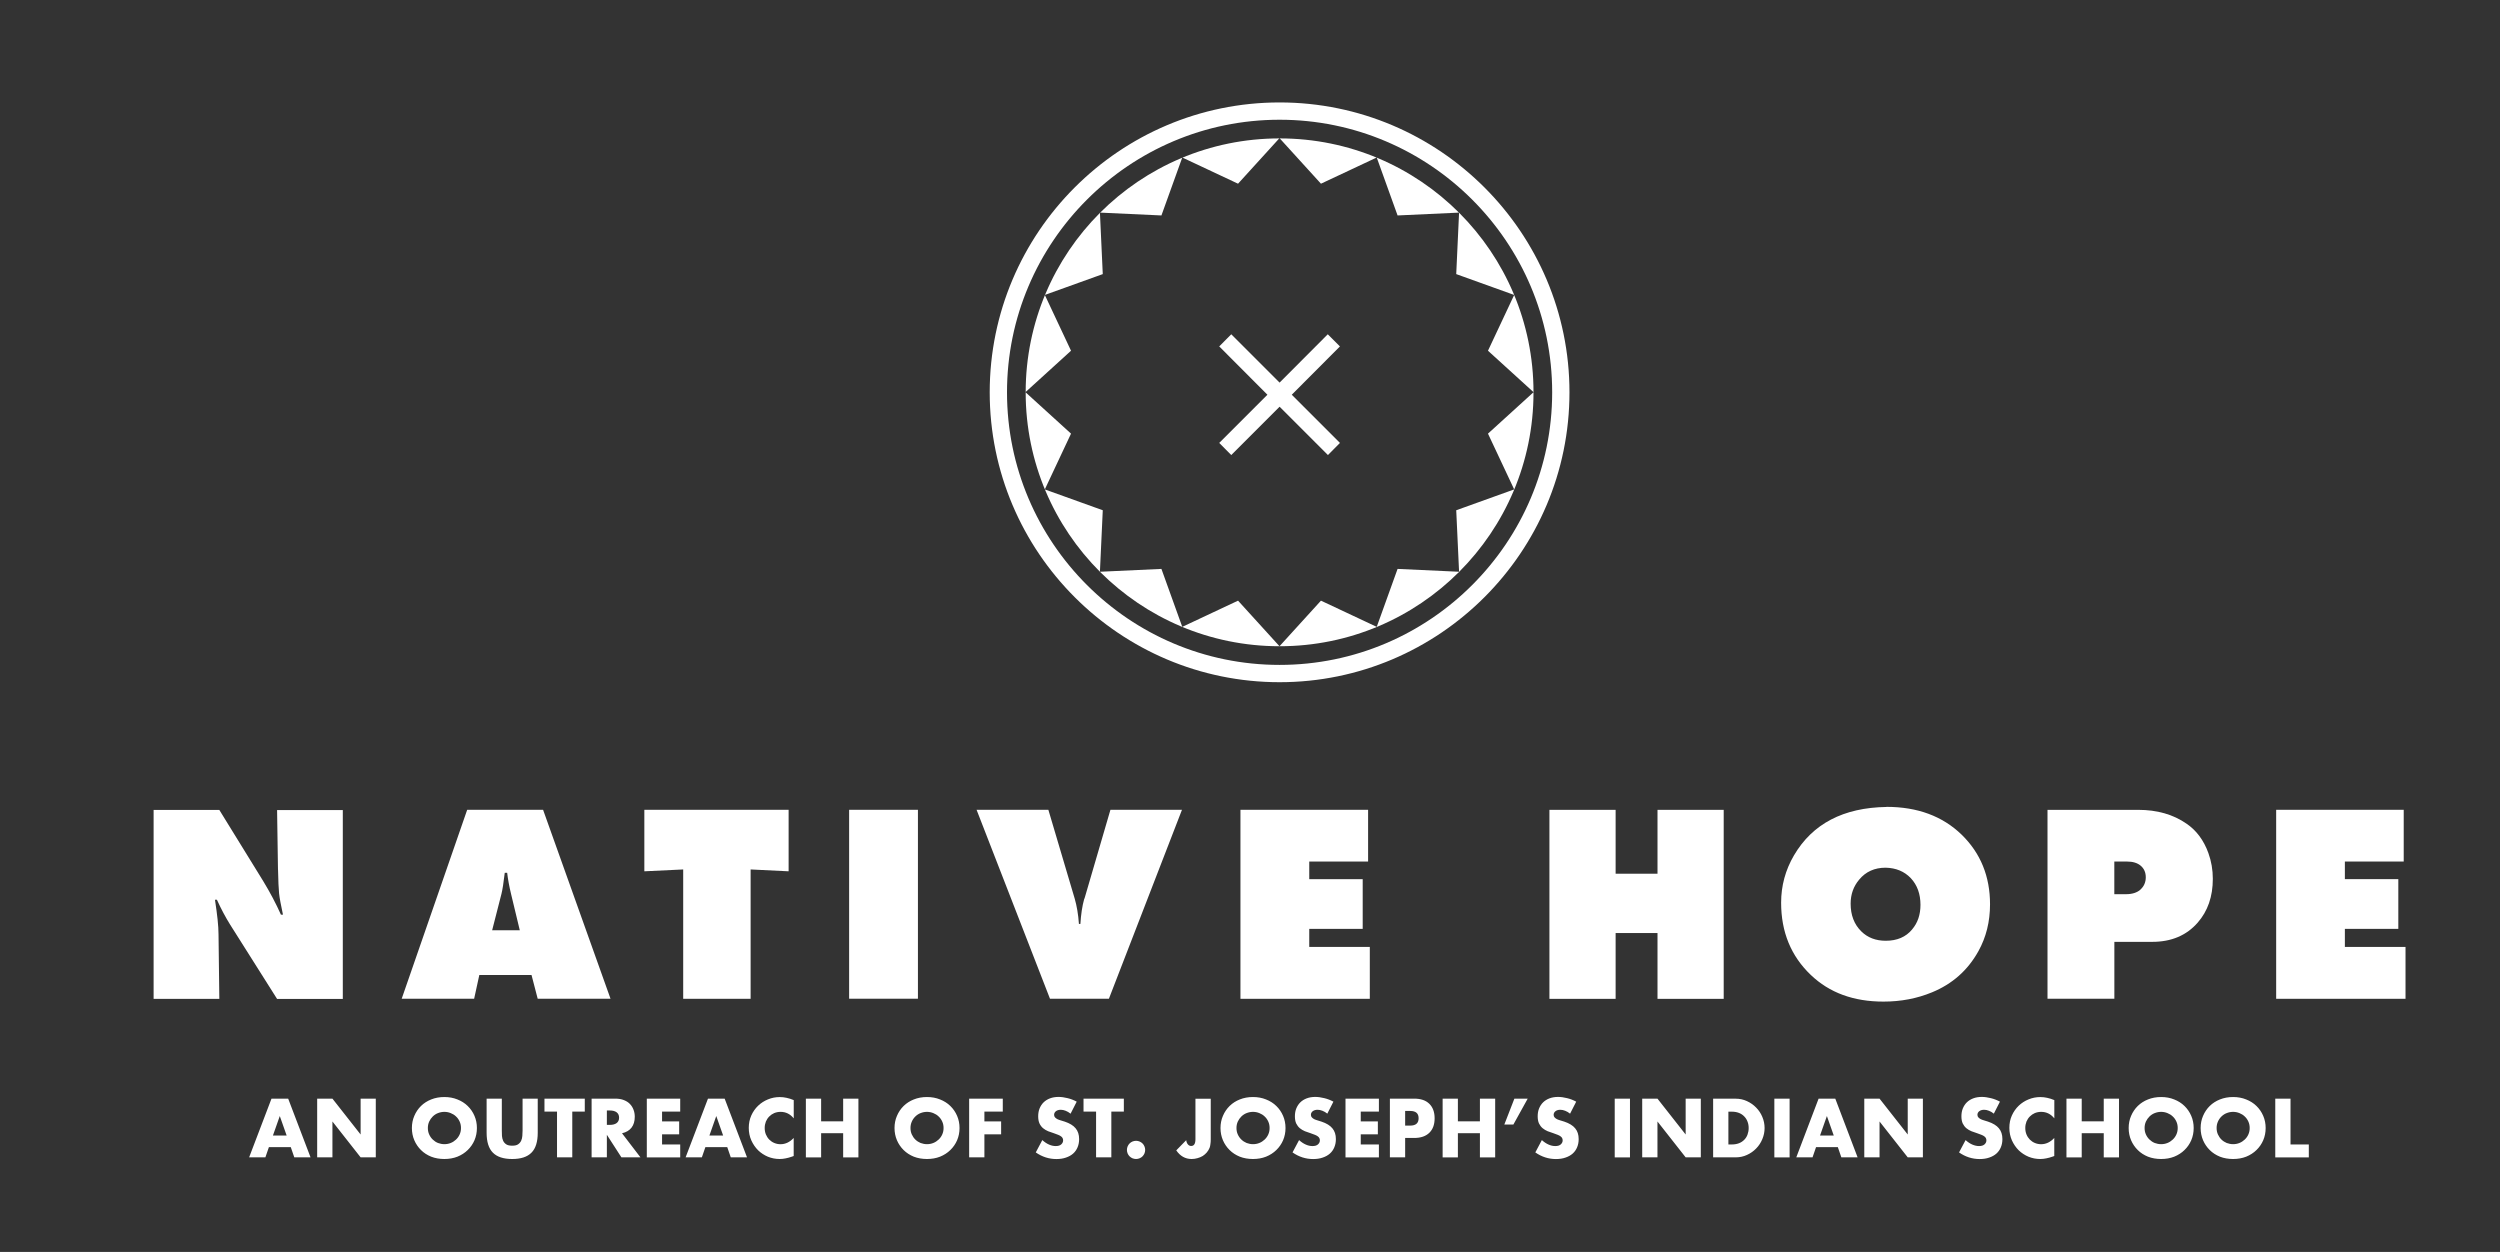 <?xml version="1.0" encoding="UTF-8"?>
<svg id="Layer_1" xmlns="http://www.w3.org/2000/svg" version="1.1" viewBox="0 0 527.63 264.23">
  <rect x="0" y="0" width="527.63" height="264.23" fill="#333333" stroke="none"/>
  <!-- Generator: Adobe Illustrator 29.1.0, SVG Export Plug-In . SVG Version: 2.1.0 Build 142)  -->
  <defs>
    <style>
      .st0 {
        fill: #fff;
      }
    </style>
  </defs>
  <path class="st0" d="M270.06,29.21c-29.6,0-53.59,23.99-53.59,53.59s23.99,53.59,53.59,53.59,53.59-23.99,53.59-53.59-23.99-53.59-53.59-53.59ZM307.34,107.69l.6,12.98-12.98-.6-4.4,12.23-11.77-5.53-8.75,9.62-8.75-9.62-11.77,5.53-4.4-12.23-12.98.6.6-12.98-12.23-4.4,5.53-11.77-9.62-8.75,9.62-8.75-5.53-11.77,12.23-4.4-.6-12.98,12.98.6,4.4-12.23,11.77,5.53,8.75-9.62,8.75,9.62,11.77-5.53,4.4,12.23,12.98-.6-.6,12.98,12.23,4.4-5.53,11.77,9.62,8.75-9.62,8.75,5.53,11.77-12.23,4.4Z"/>
  <path class="st0" d="M270.06,21.62c-33.73,0-61.18,27.45-61.18,61.18s27.45,61.18,61.18,61.18,61.18-27.45,61.18-61.18-27.45-61.18-61.18-61.18ZM270.06,140.33c-31.73,0-57.53-25.81-57.53-57.53s25.81-57.53,57.53-57.53,57.53,25.81,57.53,57.53-25.81,57.53-57.53,57.53Z"/>
  <path class="st0" d="M282.79,73.11l-2.56-2.56-10.17,10.2-10.2-10.2-2.54,2.56,10.17,10.2-10.17,10.17,2.54,2.56,10.2-10.2,10.2,10.2,2.54-2.56-10.17-10.17,10.17-10.2Z"/>
  <path class="st0" d="M58.68,183.55c.05,2.37.12,4.03.22,5,.1.97.39,2.46.82,4.49h-.43c-1.06-2.37-2.3-4.71-3.75-7.1l-9.25-15h-13.87v39.87h13.87l-.17-13.6c0-1.76-.27-4.2-.75-7.32h.41c.89,1.96,1.81,3.67,2.75,5.19l9.95,15.75h13.87v-39.87h-13.87l.19,12.61v-.02Z"/>
  <path class="st0" d="M98.6,170.91l-13.82,39.87h15.29l1.09-5h11.02l1.3,5h15.37l-14.23-39.87h-16.04.02ZM103.87,196.33l1.96-7.66c.22-.87.46-2.37.7-4.47h.51c.15,1.35.43,2.85.82,4.47l1.84,7.66h-5.82Z"/>
  <path class="st0" d="M136,183.89l8.19-.39v27.3h14.23v-27.3l8.02.39v-12.98h-30.45v12.98Z"/>
  <path class="st0" d="M193.73,170.91h-14.52v39.87h14.52v-39.87Z"/>
  <path class="st0" d="M228.84,189.66c-.44,1.57-.7,3.34-.82,5.34h-.31c-.14-2.05-.46-3.84-.89-5.34l-5.56-18.75h-15.15l15.49,39.87h12.44l15.42-39.87h-15.1l-5.48,18.75h-.02Z"/>
  <path class="st0" d="M276.32,196.04h11.28v-10.49h-11.28v-3.72h12.42v-10.92h-26.94v39.89h27.3v-10.95h-12.78v-3.82Z"/>
  <path class="st0" d="M349.82,184.4h-8.84v-13.48h-13.97v39.89h13.97v-13.89h8.84v13.89h13.97v-39.89h-13.97v13.48Z"/>
  <path class="st0" d="M398.14,170.31c-9.09.14-15.61,3.55-19.52,10.22-1.81,3.09-2.71,6.43-2.71,9.98,0,6.19,2.08,11.26,6.26,15.25,3.94,3.77,9.04,5.63,15.34,5.63,3.67,0,7.08-.65,10.25-1.96,4.28-1.76,7.54-4.64,9.78-8.67,1.64-2.95,2.46-6.23,2.46-9.91,0-5.9-2-10.8-5.99-14.69-4.03-3.91-9.33-5.87-15.85-5.87l-.02.02ZM403.56,196.16c-1.33,1.6-3.19,2.39-5.56,2.39-2.1,0-3.82-.65-5.17-1.98-1.5-1.47-2.25-3.43-2.25-5.85,0-1.96.6-3.65,1.81-5.08,1.38-1.67,3.24-2.51,5.58-2.51,2.17.05,3.94.77,5.32,2.22,1.35,1.45,2.03,3.33,2.03,5.63,0,2.05-.58,3.79-1.76,5.17Z"/>
  <path class="st0" d="M461.47,173.84c-2.83-1.96-6.21-2.92-10.2-2.92h-19.14v39.87h14.11v-12.01h8c4.03,0,7.22-1.35,9.59-4.06,2.13-2.44,3.19-5.51,3.19-9.23,0-1.91-.31-3.72-.94-5.46-.97-2.68-2.51-4.76-4.61-6.19ZM451.76,187.75c-.75.65-1.76.97-3.04.97h-2.49v-6.89h2.68c1.23,0,2.2.29,2.9.89.7.6,1.06,1.4,1.06,2.44s-.39,1.93-1.14,2.59h.02Z"/>
  <path class="st0" d="M494.89,199.86v-3.82h11.28v-10.49h-11.28v-3.72h12.42v-10.92h-26.92v39.89h27.3v-10.95h-12.81Z"/>
  <path class="st0" d="M60.5,239.66l-1.45-4.12-1.45,4.12h2.89ZM61.35,242.11h-4.6l-.74,2.15h-3.43l4.72-12.39h3.52l4.72,12.39h-3.43l-.74-2.15ZM66.94,244.26v-12.39h3.22l5.95,7.57v-7.57h3.2v12.39h-3.2l-5.95-7.57v7.57h-3.22ZM90.3,238.07c0,.49.09.95.28,1.36.19.42.44.78.76,1.08.32.31.68.55,1.1.72.43.16.88.25,1.35.25s.91-.08,1.33-.25c.43-.17.8-.42,1.12-.72.33-.31.59-.67.77-1.08.19-.42.28-.87.28-1.36s-.09-.95-.28-1.36c-.19-.42-.44-.78-.77-1.08-.32-.31-.69-.54-1.12-.71-.42-.17-.86-.26-1.33-.26s-.92.09-1.35.26c-.42.16-.78.4-1.1.71-.32.31-.57.67-.76,1.08-.19.42-.28.87-.28,1.36ZM86.93,238.07c0-.92.17-1.77.51-2.56.34-.8.81-1.5,1.41-2.09.6-.59,1.32-1.05,2.15-1.38.84-.34,1.77-.51,2.78-.51s1.92.17,2.76.51c.84.33,1.57.79,2.17,1.38.61.59,1.09,1.29,1.43,2.09.34.79.51,1.64.51,2.56s-.17,1.78-.51,2.58c-.34.79-.82,1.48-1.43,2.07-.6.59-1.33,1.06-2.17,1.4-.84.33-1.76.49-2.76.49s-1.93-.16-2.78-.49c-.83-.34-1.55-.8-2.15-1.4-.6-.59-1.07-1.28-1.41-2.07-.34-.8-.51-1.66-.51-2.58ZM105.91,231.88v6.74c0,.36.01.73.03,1.12.03.37.11.71.25,1.02.14.31.36.56.66.76.3.19.71.28,1.25.28s.95-.09,1.23-.28c.3-.2.51-.45.66-.76.14-.31.22-.65.25-1.02.03-.38.05-.76.05-1.12v-6.74h3.2v7.18c0,1.93-.44,3.34-1.33,4.22-.88.89-2.23,1.33-4.06,1.33s-3.19-.44-4.07-1.33c-.89-.89-1.33-2.29-1.33-4.22v-7.18h3.22ZM120.78,234.6v9.66h-3.22v-9.66h-2.65v-2.73h8.51v2.73h-2.65ZM128.08,237.41h.61c.64,0,1.12-.13,1.46-.39.34-.26.51-.64.51-1.13s-.17-.87-.51-1.13-.83-.39-1.46-.39h-.61v3.06ZM135.16,244.26h-4.01l-3.07-4.76v4.76h-3.22v-12.39h5.01c.69,0,1.29.1,1.81.31.51.2.94.47,1.27.82.34.35.59.76.76,1.22.18.46.26.95.26,1.48,0,.94-.23,1.71-.69,2.3-.45.58-1.12.97-2,1.18l3.89,5.08ZM143.56,234.6h-3.83v2.07h3.61v2.73h-3.61v2.14h3.83v2.73h-7.05v-12.39h7.05v2.73ZM152.62,239.66l-1.45-4.12-1.45,4.12h2.89ZM153.47,242.11h-4.6l-.74,2.15h-3.43l4.72-12.39h3.52l4.72,12.39h-3.43l-.74-2.15ZM167.51,236.02c-.75-.91-1.67-1.36-2.76-1.36-.48,0-.93.09-1.35.26-.41.18-.76.42-1.05.72-.3.3-.53.65-.71,1.07-.16.42-.25.87-.25,1.35s.08.95.25,1.36c.18.42.41.78.71,1.09.31.31.66.55,1.07.72.41.17.84.26,1.31.26,1.03,0,1.96-.44,2.78-1.32v3.81l-.33.12c-.49.17-.95.3-1.38.38-.43.09-.85.13-1.26.13-.85,0-1.68-.16-2.47-.48-.78-.33-1.47-.78-2.07-1.36-.59-.59-1.07-1.29-1.43-2.09-.36-.81-.54-1.69-.54-2.64s.18-1.82.53-2.61c.36-.8.84-1.48,1.43-2.05.6-.58,1.3-1.03,2.09-1.35.79-.33,1.62-.49,2.48-.49.49,0,.97.05,1.45.16.48.1.99.26,1.51.48v3.84ZM173.3,236.66h4.65v-4.78h3.22v12.39h-3.22v-5.11h-4.65v5.11h-3.22v-12.39h3.22v4.78ZM192.16,238.07c0,.49.09.95.28,1.36.19.42.44.78.75,1.08.32.31.69.55,1.1.72.43.16.88.25,1.35.25s.91-.08,1.33-.25c.43-.17.8-.42,1.12-.72.33-.31.59-.67.77-1.08.19-.42.28-.87.28-1.36s-.09-.95-.28-1.36c-.19-.42-.44-.78-.77-1.08-.32-.31-.69-.54-1.12-.71-.42-.17-.86-.26-1.33-.26s-.92.09-1.35.26c-.42.16-.78.4-1.1.71-.32.31-.57.67-.75,1.08-.19.42-.28.87-.28,1.36ZM188.79,238.07c0-.92.17-1.77.51-2.56.34-.8.81-1.5,1.41-2.09.6-.59,1.32-1.05,2.15-1.38.84-.34,1.77-.51,2.78-.51s1.92.17,2.76.51c.84.33,1.57.79,2.17,1.38.61.59,1.09,1.29,1.43,2.09.34.79.51,1.64.51,2.56s-.17,1.78-.51,2.58c-.34.79-.82,1.48-1.43,2.07-.6.59-1.33,1.06-2.17,1.4-.84.33-1.76.49-2.76.49s-1.93-.16-2.78-.49c-.83-.34-1.55-.8-2.15-1.4-.6-.59-1.07-1.28-1.41-2.07-.34-.8-.51-1.66-.51-2.58ZM211.64,234.6h-3.88v2.07h3.53v2.73h-3.53v4.86h-3.22v-12.39h7.1v2.73ZM225.95,235.05c-.35-.28-.7-.49-1.05-.62-.35-.14-.69-.21-1.02-.21-.42,0-.76.1-1.02.3-.26.2-.39.46-.39.77,0,.22.07.4.2.54.13.14.3.27.51.38.22.1.46.19.72.26.27.08.54.16.81.25,1.05.35,1.82.82,2.3,1.41.49.58.74,1.34.74,2.28,0,.64-.11,1.21-.33,1.73-.21.51-.52.96-.94,1.33-.41.36-.91.64-1.51.84-.59.21-1.27.31-2.02.31-1.57,0-3.02-.47-4.35-1.4l1.38-2.6c.48.43.96.75,1.43.95.47.21.94.31,1.4.31.53,0,.92-.12,1.17-.36.26-.24.39-.52.39-.82,0-.19-.03-.34-.1-.48-.07-.14-.17-.27-.33-.38-.15-.12-.36-.23-.61-.33-.24-.1-.54-.21-.89-.33-.42-.13-.83-.27-1.23-.43-.39-.16-.75-.38-1.07-.64-.31-.26-.56-.59-.75-.99-.19-.41-.28-.92-.28-1.53s.1-1.17.3-1.66c.21-.5.49-.93.85-1.28.37-.36.82-.64,1.35-.84.54-.2,1.13-.3,1.79-.3.61,0,1.25.09,1.92.26.67.16,1.31.41,1.92.74l-1.28,2.51ZM234.55,234.6v9.66h-3.22v-9.66h-2.65v-2.73h8.51v2.73h-2.64ZM237.84,242.69c0-.26.05-.51.15-.74.1-.24.24-.45.41-.62.17-.18.38-.31.61-.41.24-.1.49-.15.76-.15s.51.05.74.15c.24.1.45.24.62.41.18.17.31.38.41.62.1.23.15.48.15.74s-.05.51-.15.75c-.1.23-.24.43-.41.61-.17.18-.38.31-.62.41-.23.1-.48.15-.74.15s-.52-.05-.76-.15c-.23-.1-.43-.24-.61-.41-.18-.17-.31-.38-.41-.61-.1-.24-.15-.49-.15-.75ZM255.53,231.88v8.59c0,.36-.02.7-.07,1-.03.31-.09.57-.18.79-.14.35-.34.67-.59.97-.24.28-.53.53-.85.74-.33.2-.7.35-1.1.46-.39.12-.81.18-1.25.18-1.33,0-2.4-.61-3.24-1.82l2.1-2.15c.05.37.17.67.36.89.19.22.42.33.69.33.6,0,.9-.48.9-1.43v-8.54h3.22ZM260.96,238.07c0,.49.09.95.28,1.36.19.42.44.78.76,1.08.32.31.69.55,1.1.72.43.16.88.25,1.35.25s.91-.08,1.33-.25c.43-.17.8-.42,1.12-.72.33-.31.59-.67.77-1.08.19-.42.28-.87.28-1.36s-.09-.95-.28-1.36c-.19-.42-.44-.78-.77-1.08-.32-.31-.69-.54-1.12-.71-.42-.17-.86-.26-1.33-.26s-.92.09-1.35.26c-.42.16-.78.4-1.1.71-.32.31-.57.67-.76,1.08-.19.42-.28.87-.28,1.36ZM257.59,238.07c0-.92.17-1.77.51-2.56.34-.8.81-1.5,1.41-2.09.6-.59,1.32-1.05,2.15-1.38.84-.34,1.77-.51,2.78-.51s1.92.17,2.76.51c.84.33,1.57.79,2.17,1.38.61.59,1.09,1.29,1.43,2.09.34.79.51,1.64.51,2.56s-.17,1.78-.51,2.58c-.34.79-.82,1.48-1.43,2.07-.6.59-1.33,1.06-2.17,1.4-.84.33-1.76.49-2.76.49s-1.93-.16-2.78-.49c-.83-.34-1.55-.8-2.15-1.4-.6-.59-1.07-1.28-1.41-2.07-.34-.8-.51-1.66-.51-2.58ZM280.15,235.05c-.35-.28-.7-.49-1.05-.62-.35-.14-.69-.21-1.02-.21-.42,0-.75.1-1.02.3-.26.2-.39.46-.39.77,0,.22.07.4.2.54.13.14.3.27.51.38.22.1.46.19.72.26.27.08.54.16.8.25,1.05.35,1.82.82,2.3,1.41.49.58.74,1.34.74,2.28,0,.64-.11,1.21-.33,1.73-.21.51-.52.96-.94,1.33-.41.36-.91.64-1.51.84-.59.21-1.27.31-2.02.31-1.57,0-3.02-.47-4.35-1.4l1.38-2.6c.48.43.96.75,1.43.95.47.21.94.31,1.4.31.53,0,.91-.12,1.17-.36.26-.24.39-.52.39-.82,0-.19-.03-.34-.1-.48-.07-.14-.17-.27-.33-.38-.15-.12-.36-.23-.61-.33-.24-.1-.54-.21-.89-.33-.42-.13-.83-.27-1.23-.43-.39-.16-.75-.38-1.07-.64-.31-.26-.56-.59-.76-.99-.19-.41-.28-.92-.28-1.53s.1-1.17.3-1.66c.21-.5.49-.93.85-1.28.37-.36.82-.64,1.35-.84.54-.2,1.13-.3,1.79-.3.61,0,1.25.09,1.92.26.67.16,1.31.41,1.92.74l-1.28,2.51ZM291.02,234.6h-3.83v2.07h3.61v2.73h-3.61v2.14h3.83v2.73h-7.05v-12.39h7.05v2.73ZM296.56,237.56h1.07c1.18,0,1.77-.52,1.77-1.55s-.59-1.54-1.77-1.54h-1.07v3.09ZM296.56,244.26h-3.22v-12.39h5.13c1.39,0,2.45.36,3.19,1.09.74.72,1.12,1.74,1.12,3.06s-.37,2.33-1.12,3.06c-.74.72-1.8,1.09-3.19,1.09h-1.91v4.11ZM307.69,236.66h4.65v-4.78h3.22v12.39h-3.22v-5.11h-4.65v5.11h-3.22v-12.39h3.22v4.78ZM319.61,231.88h2.81l-3.02,5.46h-1.91l2.12-5.46ZM331.38,235.05c-.35-.28-.7-.49-1.05-.62-.35-.14-.69-.21-1.02-.21-.42,0-.76.1-1.02.3-.26.2-.39.46-.39.77,0,.22.07.4.2.54.13.14.3.27.51.38.22.1.46.19.72.26.27.08.54.16.81.25,1.05.35,1.82.82,2.3,1.41.49.58.74,1.34.74,2.28,0,.64-.11,1.21-.33,1.73-.21.51-.52.96-.94,1.33-.41.36-.91.64-1.51.84-.59.21-1.27.31-2.02.31-1.57,0-3.02-.47-4.35-1.4l1.38-2.6c.48.43.96.75,1.43.95.47.21.94.31,1.4.31.53,0,.92-.12,1.17-.36.26-.24.39-.52.39-.82,0-.19-.03-.34-.1-.48-.07-.14-.17-.27-.33-.38-.15-.12-.36-.23-.61-.33-.24-.1-.54-.21-.89-.33-.42-.13-.83-.27-1.23-.43-.39-.16-.75-.38-1.07-.64-.31-.26-.56-.59-.76-.99-.19-.41-.28-.92-.28-1.53s.1-1.17.3-1.66c.21-.5.49-.93.85-1.28.37-.36.82-.64,1.35-.84.54-.2,1.13-.3,1.79-.3.61,0,1.25.09,1.92.26.67.16,1.31.41,1.92.74l-1.28,2.51ZM344.01,231.88v12.39h-3.22v-12.39h3.22ZM346.59,244.26v-12.39h3.22l5.95,7.57v-7.57h3.2v12.39h-3.2l-5.95-7.57v7.57h-3.22ZM364.78,241.54h.74c.56,0,1.06-.09,1.5-.26.44-.17.8-.42,1.1-.72.31-.31.54-.67.69-1.08.16-.43.25-.89.25-1.4s-.08-.95-.25-1.38c-.16-.43-.4-.79-.71-1.1-.3-.31-.66-.55-1.1-.72s-.93-.26-1.48-.26h-.74v6.93ZM361.56,231.88h4.76c.84,0,1.63.17,2.37.51.74.34,1.39.79,1.94,1.36.56.56,1,1.22,1.31,1.97.32.75.48,1.53.48,2.35s-.16,1.59-.48,2.35c-.31.75-.74,1.4-1.3,1.97-.55.57-1.19,1.02-1.94,1.36-.73.34-1.53.51-2.38.51h-4.76v-12.39ZM377.7,231.88v12.39h-3.22v-12.39h3.22ZM387.02,239.66l-1.45-4.12-1.45,4.12h2.89ZM387.88,242.11h-4.6l-.74,2.15h-3.43l4.71-12.39h3.52l4.71,12.39h-3.43l-.74-2.15ZM393.46,244.26v-12.39h3.22l5.95,7.57v-7.57h3.2v12.39h-3.2l-5.95-7.57v7.57h-3.22ZM420.82,235.05c-.35-.28-.7-.49-1.05-.62-.35-.14-.69-.21-1.02-.21-.42,0-.75.1-1.02.3-.26.2-.39.46-.39.77,0,.22.07.4.2.54.13.14.3.27.51.38.22.1.46.19.72.26.27.08.54.16.8.25,1.05.35,1.82.82,2.3,1.41.49.58.74,1.34.74,2.28,0,.64-.11,1.21-.33,1.73-.21.51-.52.96-.94,1.33-.41.36-.91.64-1.51.84-.59.21-1.27.31-2.02.31-1.57,0-3.02-.47-4.35-1.4l1.38-2.6c.48.43.96.75,1.43.95s.94.31,1.4.31c.53,0,.91-.12,1.17-.36.26-.24.39-.52.39-.82,0-.19-.03-.34-.1-.48-.07-.14-.18-.27-.33-.38-.15-.12-.36-.23-.61-.33-.24-.1-.54-.21-.89-.33-.42-.13-.83-.27-1.23-.43-.39-.16-.75-.38-1.07-.64-.31-.26-.56-.59-.76-.99-.19-.41-.28-.92-.28-1.53s.1-1.17.3-1.66c.21-.5.49-.93.85-1.28.37-.36.82-.64,1.35-.84.54-.2,1.13-.3,1.79-.3.61,0,1.25.09,1.92.26.67.16,1.31.41,1.92.74l-1.28,2.51ZM433.56,236.02c-.75-.91-1.67-1.36-2.76-1.36-.48,0-.93.09-1.35.26-.41.18-.75.42-1.05.72-.3.3-.53.65-.71,1.07-.16.42-.25.87-.25,1.35s.08.95.25,1.36c.17.42.41.78.71,1.09.31.31.66.55,1.07.72.41.17.84.26,1.31.26,1.03,0,1.96-.44,2.78-1.32v3.81l-.33.12c-.49.17-.95.3-1.38.38-.43.09-.85.13-1.27.13-.85,0-1.68-.16-2.46-.48-.78-.33-1.47-.78-2.07-1.36-.59-.59-1.07-1.29-1.43-2.09-.36-.81-.54-1.69-.54-2.64s.17-1.82.53-2.61c.36-.8.84-1.48,1.43-2.05.6-.58,1.3-1.03,2.09-1.35.79-.33,1.62-.49,2.48-.49.49,0,.97.05,1.45.16.48.1.99.26,1.51.48v3.84ZM439.35,236.66h4.65v-4.78h3.22v12.39h-3.22v-5.11h-4.65v5.11h-3.22v-12.39h3.22v4.78ZM452.62,238.07c0,.49.09.95.28,1.36.19.42.44.78.76,1.08.32.31.68.55,1.1.72.43.16.88.25,1.35.25s.91-.08,1.33-.25c.43-.17.8-.42,1.12-.72.33-.31.59-.67.77-1.08.19-.42.28-.87.28-1.36s-.09-.95-.28-1.36c-.19-.42-.44-.78-.77-1.08-.32-.31-.69-.54-1.12-.71-.42-.17-.86-.26-1.33-.26s-.92.09-1.35.26c-.42.16-.78.4-1.1.71-.32.31-.57.67-.76,1.08-.19.42-.28.87-.28,1.36ZM449.26,238.07c0-.92.17-1.77.51-2.56.34-.8.81-1.5,1.41-2.09.6-.59,1.32-1.05,2.15-1.38.84-.34,1.77-.51,2.78-.51s1.92.17,2.76.51c.84.33,1.57.79,2.17,1.38.61.59,1.09,1.29,1.43,2.09.34.79.51,1.64.51,2.56s-.17,1.78-.51,2.58c-.34.79-.82,1.48-1.43,2.07-.6.59-1.33,1.06-2.17,1.4-.84.33-1.76.49-2.76.49s-1.93-.16-2.78-.49c-.83-.34-1.55-.8-2.15-1.4-.6-.59-1.07-1.28-1.41-2.07-.34-.8-.51-1.66-.51-2.58ZM467.82,238.07c0,.49.09.95.28,1.36.19.42.44.78.75,1.08.32.31.69.55,1.1.72.43.16.88.25,1.35.25s.91-.08,1.33-.25c.43-.17.8-.42,1.12-.72.33-.31.59-.67.77-1.08.19-.42.28-.87.28-1.36s-.09-.95-.28-1.36c-.19-.42-.44-.78-.77-1.08-.32-.31-.69-.54-1.12-.71-.42-.17-.86-.26-1.33-.26s-.92.09-1.35.26c-.42.16-.78.4-1.1.71-.32.31-.57.67-.75,1.08-.19.42-.28.87-.28,1.36ZM464.45,238.07c0-.92.17-1.77.51-2.56.34-.8.81-1.5,1.41-2.09.6-.59,1.32-1.05,2.15-1.38.84-.34,1.77-.51,2.78-.51s1.92.17,2.76.51c.84.33,1.57.79,2.17,1.38.61.59,1.09,1.29,1.43,2.09.34.79.51,1.64.51,2.56s-.17,1.78-.51,2.58c-.34.79-.82,1.48-1.43,2.07-.6.59-1.33,1.06-2.17,1.4-.84.33-1.76.49-2.76.49s-1.93-.16-2.78-.49c-.83-.34-1.55-.8-2.15-1.4-.6-.59-1.07-1.28-1.41-2.07-.34-.8-.51-1.66-.51-2.58ZM483.42,231.88v9.66h3.86v2.73h-7.08v-12.39h3.22Z"/>
</svg>